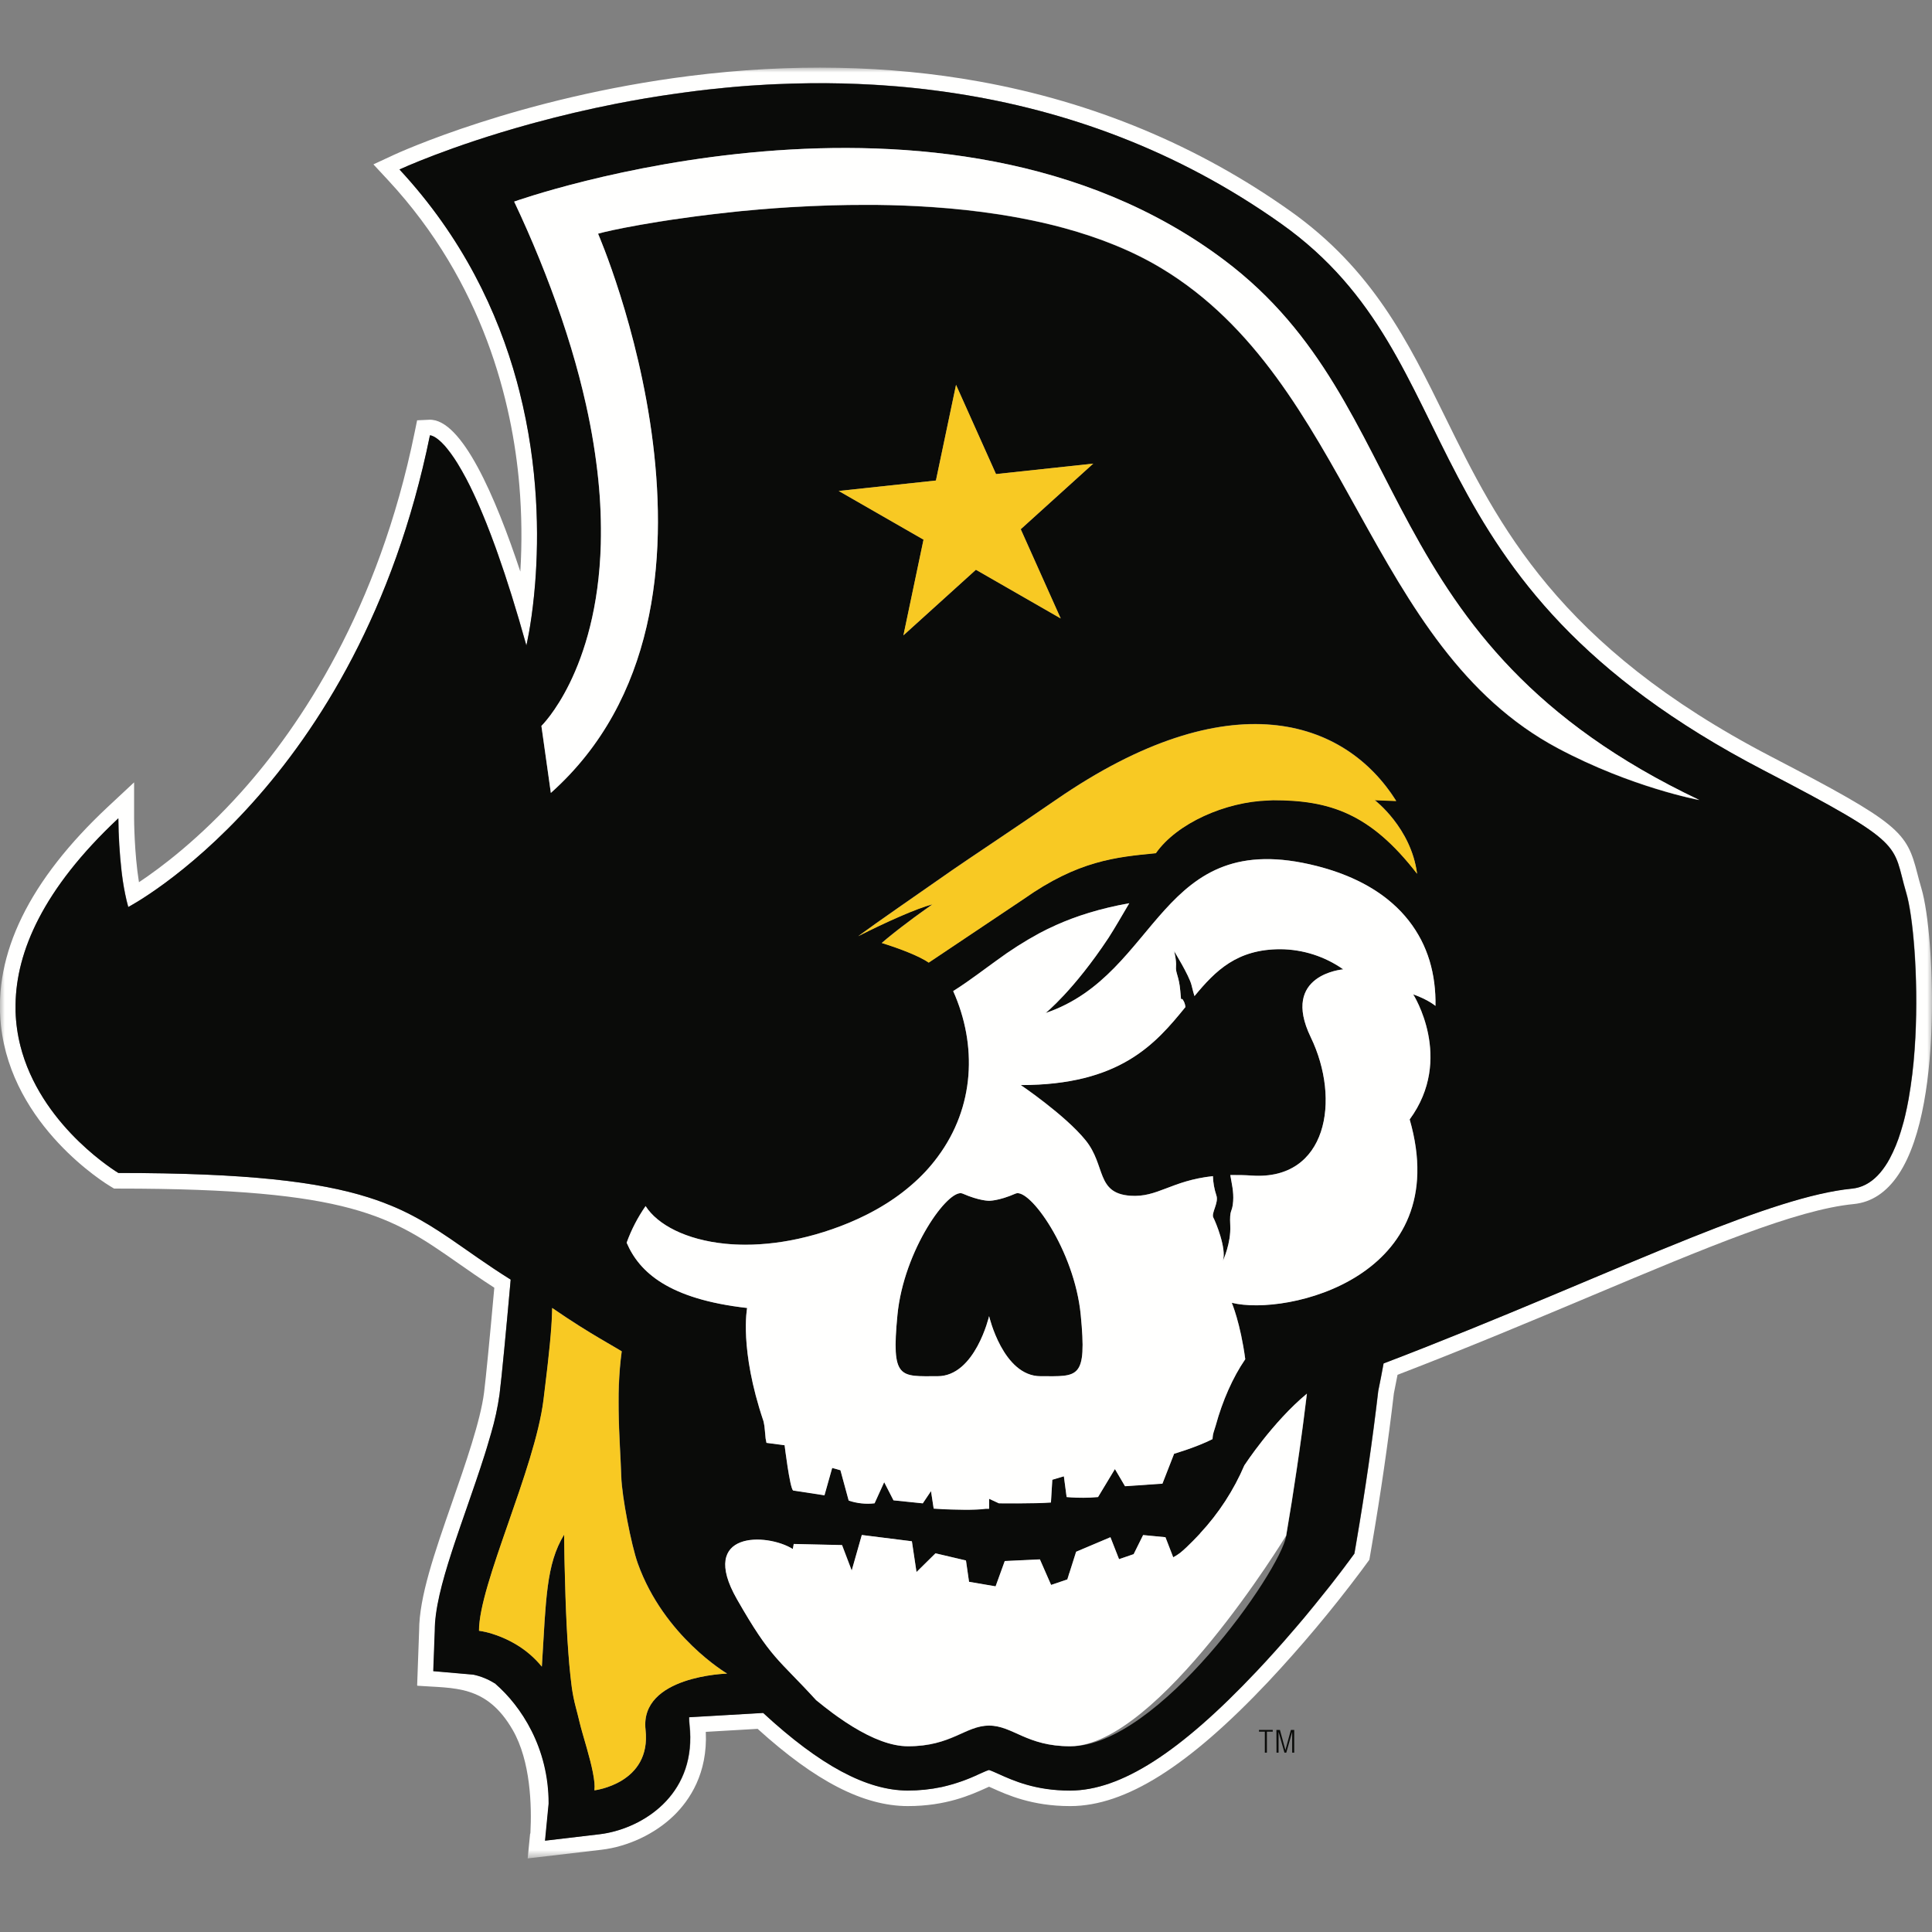 <?xml version="1.0" encoding="UTF-8"?>
<svg xmlns="http://www.w3.org/2000/svg" xmlns:xlink="http://www.w3.org/1999/xlink" width="200px" height="200px" viewBox="0 0 200 200" version="1.1">
  <rect x="0" y="0" width="200" height="200" fill="#808080" stroke="none"/>
  <title>southwestern-tx_BGL</title>
  <defs>
    <polygon id="path-1" points="0 0 200 0 200 185.376 0 185.376"></polygon>
  </defs>
  <g id="southwestern-tx_BGL" stroke="none" stroke-width="1" fill="none" fill-rule="evenodd">
    <g id="southwestern-tx" transform="translate(0, 7)">
      <polyline id="Fill-1" fill="#0A0B09" points="130.935 172.259 130.329 172.259 130.329 172.081 131.754 172.081 131.754 172.259 131.148 172.259 131.148 174.435 130.935 174.435 130.935 172.259"></polyline>
      <polyline id="Fill-2" fill="#0A0B09" points="132.134 172.081 132.498 172.081 133.065 174.17 133.632 172.081 133.977 172.081 133.977 174.435 133.766 174.435 133.766 172.28 133.157 174.435 132.966 174.435 132.357 172.28 132.357 174.435 132.144 174.435 132.134 172.081"></polyline>
      <g id="Group-7">
        <mask id="mask-2" fill="white">
          <use xlink:href="#path-1"></use>
        </mask>
        <g id="Clip-4"></g>
        <path d="M64.358,132.889 C64.277,133.481 64.214,134.073 64.166,134.659 C64.213,134.07 64.277,133.481 64.358,132.889" id="Fill-3" fill="#FFFFFE" mask="url(#mask-2)"></path>
        <path d="M198.294,100.373 C198.27,100.808 198.244,101.244 198.212,101.679 C198.095,103.375 197.889,105.064 197.597,106.739 C197.489,107.34 197.367,107.928 197.233,108.495 C197.187,108.684 197.142,108.872 197.094,109.056 C196.998,109.425 196.895,109.784 196.781,110.134 C196.489,111.108 196.103,112.05 195.625,112.947 C195.348,113.462 195.019,113.948 194.642,114.395 C194.553,114.5 194.461,114.598 194.367,114.694 C193.62,115.456 192.747,115.93 191.732,116.028 C187.607,116.43 182.012,118.341 175.185,121.064 C166.406,124.566 155.589,129.413 143.243,134.126 C143.071,135.076 142.887,136.025 142.692,136.973 C142.101,142.033 141.332,147.338 140.406,152.746 L140.223,153.812 L139.582,154.683 L139.554,154.721 L139.434,154.877 L139.234,155.165 C139.11,155.321 138.956,155.534 138.774,155.771 C138.653,155.927 138.518,156.105 138.371,156.293 C138.224,156.48 138.068,156.685 137.903,156.901 L137.64,157.235 C137.19,157.806 136.67,158.456 136.093,159.162 C135.746,159.585 135.381,160.029 134.999,160.49 C134.741,160.803 134.475,161.115 134.202,161.428 C133.791,161.909 133.364,162.403 132.923,162.907 C132.627,163.242 132.326,163.582 132.018,163.925 C131.402,164.611 130.768,165.308 130.104,166.006 C122.172,174.414 116.04,178.336 110.823,178.35 L110.776,178.35 C107.204,178.35 104.915,177.319 103.398,176.632 C103.06,176.475 102.608,176.277 102.402,176.217 C102.202,176.283 102.006,176.361 101.815,176.45 L101.404,176.632 C100.16,177.227 98.853,177.68 97.508,177.983 C96.348,178.229 95.165,178.35 93.98,178.347 C89.748,178.336 84.925,175.76 79.029,170.314 L71.36,170.759 C71.36,170.808 71.36,170.861 71.36,170.916 C71.36,171.088 71.372,171.295 71.399,171.541 C72.171,178.488 67,181.932 62.895,182.743 C62.622,182.798 62.353,182.84 62.092,182.871 L56.445,183.537 L56.818,179.691 C56.828,173.9 53.953,169.592 51.32,167.309 L51.32,167.287 L51.235,167.25 C50.558,166.82 49.809,166.515 49.024,166.35 L44.876,165.989 L45.032,161.804 C45.032,159.601 45.757,156.827 46.787,153.652 C46.88,153.363 46.977,153.071 47.074,152.776 C47.468,151.594 47.898,150.361 48.341,149.086 C48.966,147.303 49.616,145.416 50.192,143.602 C50.273,143.342 50.348,143.084 50.432,142.828 C50.588,142.317 50.737,141.812 50.874,141.322 C51.248,140.016 51.528,138.685 51.712,137.339 C51.954,135.392 52.406,130.595 52.865,125.463 C50.388,123.915 48.457,122.486 46.574,121.205 C46.198,120.949 45.822,120.699 45.446,120.455 C44.821,120.049 44.185,119.658 43.527,119.288 C43.263,119.14 42.996,118.994 42.724,118.85 C42.044,118.494 41.332,118.156 40.569,117.838 C40.264,117.711 39.952,117.586 39.632,117.466 C39.149,117.285 38.644,117.111 38.116,116.944 C33.006,115.333 25.589,114.423 12.257,114.423 C12.257,114.423 4.675,109.906 2.305,101.96 C2.239,101.74 2.178,101.517 2.12,101.29 C1.821,100.118 1.651,98.916 1.614,97.707 C1.607,97.455 1.604,97.202 1.614,96.944 C1.697,91.557 4.4,85.069 12.263,77.712 C12.279,79.54 12.389,81.365 12.594,83.181 L12.641,83.567 C12.752,84.452 12.908,85.331 13.11,86.2 C13.166,86.438 13.225,86.669 13.289,86.892 C13.289,86.892 37.081,74.506 44.515,38.066 C44.515,38.066 45.058,38.041 46.06,39.16 C46.144,39.254 46.23,39.355 46.319,39.472 C46.544,39.749 46.788,40.079 47.052,40.474 C47.156,40.633 47.264,40.801 47.376,40.98 C47.995,41.999 48.555,43.052 49.052,44.135 C49.261,44.574 49.472,45.045 49.687,45.549 C49.901,46.054 50.125,46.593 50.357,47.168 C50.663,47.935 50.98,48.768 51.306,49.668 C51.387,49.894 51.469,50.125 51.551,50.359 C52.462,52.934 53.446,56.05 54.498,59.817 C54.498,59.817 54.975,57.852 55.301,54.564 C55.341,54.176 55.377,53.772 55.409,53.35 C55.792,48.492 55.767,41.351 53.782,33.519 C53.697,33.178 53.607,32.837 53.514,32.494 C51.545,25.29 47.888,17.571 41.363,10.544 C41.363,10.544 46.527,8.141 54.893,5.828 L55.518,5.66 C58.018,4.985 60.776,4.322 63.761,3.735 C64.258,3.638 64.763,3.541 65.272,3.449 C66.291,3.261 67.332,3.085 68.397,2.919 C69.196,2.796 70.007,2.679 70.829,2.569 C71.65,2.46 72.483,2.356 73.329,2.256 C73.891,2.194 74.458,2.136 75.03,2.081 C75.602,2.027 76.179,1.975 76.762,1.925 C77.051,1.902 77.343,1.88 77.635,1.859 C78.222,1.819 78.811,1.782 79.404,1.75 C79.701,1.734 79.999,1.719 80.298,1.706 C80.895,1.678 81.496,1.656 82.101,1.641 C82.706,1.625 83.315,1.614 83.926,1.606 C86.069,1.587 88.249,1.639 90.467,1.763 L91.417,1.824 C92.37,1.888 93.329,1.968 94.294,2.064 C95.259,2.16 96.222,2.278 97.183,2.417 C97.831,2.503 98.481,2.597 99.133,2.699 C110.212,4.43 121.747,8.438 132.616,16.152 C152.847,30.505 144.617,53.008 182.583,72.748 C197.564,80.536 195.817,80.3 197.347,85.405 C198.041,87.708 198.62,94.052 198.294,100.373 Z M198.895,84.934 L198.895,84.934 C198.728,84.378 198.605,83.895 198.484,83.428 C197.37,79.093 196.712,78.271 183.327,71.313 C161.239,59.827 155.066,47.278 149.622,36.205 C145.751,28.331 142.093,20.892 133.552,14.834 C124.021,8.074 113.198,3.567 101.379,1.438 C91.95,-0.261 81.87,-0.455 71.436,0.858 C53.689,3.091 41.193,8.835 40.669,9.079 L38.655,10.016 L40.168,11.644 C50.091,22.332 53.035,34.721 53.762,43.23 C54.012,46.204 54.046,49.192 53.864,52.17 C51.299,44.443 47.805,36.313 44.43,36.452 L43.18,36.51 L42.927,37.744 C39.177,56.131 31.119,68.121 25.02,74.942 C20.645,79.833 16.624,82.84 14.385,84.327 C13.891,81.245 13.882,77.764 13.882,77.715 L13.882,73.99 L11.153,76.535 C3.019,84.151 -0.702,91.761 0.097,99.151 C1.228,109.62 11.014,115.566 11.432,115.814 L11.813,116.042 L12.258,116.042 C36.375,116.042 40.524,118.941 47.398,123.743 C48.571,124.563 49.779,125.407 51.171,126.304 C50.682,131.724 50.309,135.553 50.112,137.14 C49.754,140.033 48.179,144.561 46.787,148.564 C44.968,153.791 43.397,158.307 43.388,161.784 L43.183,167.476 L43.211,167.467 L43.191,167.506 C46.988,167.792 50.357,167.362 53.079,172.092 C54.928,175.302 55.059,179.929 54.907,182.774 L54.875,182.841 L54.626,185.385 L62.266,184.485 C65.002,184.162 67.794,182.848 69.735,180.969 C71.399,179.358 73.266,176.574 73.063,172.281 L78.429,171.969 C84.436,177.411 89.383,179.955 93.97,179.966 C97.944,179.966 100.518,178.802 102.055,178.108 L102.388,177.96 L102.723,178.108 C104.263,178.804 106.845,179.968 110.764,179.966 L110.815,179.966 C116.512,179.952 123.003,175.867 131.268,167.115 C134.683,163.471 137.895,159.642 140.889,155.643 L141.756,154.463 L142.003,153.019 C142.931,147.602 143.703,142.291 144.294,137.237 C144.422,136.612 144.547,135.987 144.672,135.319 C151.964,132.517 158.763,129.659 164.787,127.126 C176.621,122.151 185.968,118.219 191.893,117.644 C193.728,117.466 195.286,116.441 196.523,114.597 C199.119,110.731 199.831,103.853 199.972,98.763 C200.122,93.421 199.658,87.478 198.895,84.934 L198.895,84.934 Z" id="Fill-5" fill="#FFFFFE" mask="url(#mask-2)"></path>
        <path d="M161.282,70.48 C141.518,59.967 139.751,32.55 120.239,20.79 C117.236,18.981 113.822,17.626 110.187,16.631 C109.458,16.432 108.723,16.247 107.982,16.077 C107.242,15.908 106.491,15.751 105.732,15.609 C104.976,15.463 104.214,15.331 103.448,15.213 C101.149,14.856 98.811,14.609 96.477,14.449 C94.527,14.313 92.589,14.243 90.67,14.22 C90.287,14.22 89.905,14.22 89.523,14.22 C88.38,14.22 87.245,14.235 86.128,14.267 C85.384,14.286 84.647,14.313 83.917,14.348 C83.186,14.382 82.467,14.42 81.757,14.462 C80.692,14.528 79.65,14.603 78.632,14.69 C77.956,14.746 77.293,14.807 76.643,14.871 C75.668,14.967 74.724,15.07 73.818,15.184 C73.212,15.253 72.624,15.326 72.054,15.403 C71.199,15.515 70.383,15.629 69.611,15.743 C69.099,15.82 68.605,15.897 68.132,15.973 C65.535,16.39 63.591,16.785 62.55,17.035 C62.267,17.104 62.052,17.16 61.908,17.204 C61.908,17.204 78.695,55.753 57.022,75.088 L56.039,68.155 C56.039,68.155 61.83,62.574 62.187,49.332 C62.243,47.105 62.157,44.876 61.93,42.659 C61.808,41.455 61.642,40.205 61.433,38.908 C61.223,37.611 60.963,36.264 60.651,34.866 C60.443,33.935 60.212,32.982 59.958,32.008 C59.703,31.034 59.422,30.037 59.114,29.017 C58.801,27.996 58.467,26.955 58.111,25.892 C56.707,21.797 55.076,17.784 53.226,13.871 C53.226,13.871 97.585,-2.011 126.755,19.942 C146.975,35.16 141.415,59.445 175.914,75.834 C175.914,75.834 168.934,74.553 161.282,70.48 Z M109.803,57.022 L101.026,51.981 L93.525,58.772 L95.606,48.865 L86.823,43.824 L96.886,42.743 L98.969,32.838 L103.107,42.076 L113.172,40.994 L105.671,47.784 L109.803,57.022 Z M146.697,83.442 C141.853,77.165 137.634,75.824 131.776,75.824 C131.604,75.824 131.449,75.848 131.28,75.853 C126.879,75.985 121.838,78.196 119.655,81.309 C115.519,81.711 111.611,82.07 105.962,86.061 C102.74,88.21 99.379,90.463 96.142,92.636 C95.205,91.991 93.225,91.211 91.278,90.605 C91.633,90.292 92.008,89.989 92.388,89.686 C92.544,89.564 92.691,89.444 92.844,89.325 L93.297,88.974 C93.597,88.744 93.892,88.522 94.175,88.311 L94.588,87.999 L94.977,87.716 L95.16,87.583 L95.8,87.124 L95.933,87.03 L96.341,86.738 C96.464,86.649 96.525,86.603 96.51,86.606 C94.894,87.03 91.731,88.435 88.839,89.903 C91.122,88.233 94.209,86.119 98.569,83.072 C99.975,82.086 105.19,78.634 109.321,75.784 C127.302,63.377 139.24,67.457 144.537,75.898 L142.31,75.81 C142.31,75.81 146.092,78.686 146.697,83.442 Z M148.605,97.126 C148.605,97.126 147.903,96.501 146.295,95.924 C146.295,95.924 150.555,102.581 145.933,108.876 C150.65,125.212 133.173,129.277 127.518,127.855 C127.518,127.855 128.413,129.957 128.913,133.7 C128.904,133.715 128.893,133.728 128.883,133.743 C127.633,135.554 126.557,137.992 125.857,140.558 C125.644,141.216 125.558,141.449 125.544,141.725 C125.533,141.78 125.535,141.914 125.524,141.969 C123.881,142.806 121.549,143.484 121.549,143.484 L120.334,146.571 L116.459,146.836 L115.415,145.06 L113.667,147.96 C113.132,148.008 112.614,148.027 112.154,148.028 C111.145,148.028 110.415,147.96 110.415,147.96 L110.131,145.81 L108.934,146.167 L108.792,148.524 C107.024,148.653 103.405,148.607 103.405,148.607 L102.391,148.138 L102.391,149.174 L102.027,149.174 C101.91,149.188 101.787,149.202 101.658,149.213 L101.463,149.229 C101.263,149.243 101.052,149.252 100.838,149.26 L100.401,149.271 L99.73,149.271 C99.282,149.271 98.839,149.258 98.435,149.246 L98.044,149.23 L97.861,149.222 L97.524,149.207 C96.996,149.18 96.653,149.157 96.653,149.157 L96.375,147.352 L95.524,148.619 L92.492,148.307 L91.522,146.421 L90.527,148.608 C89.624,148.712 88.709,148.615 87.848,148.325 L86.994,145.185 L86.139,144.945 L85.34,147.778 L82.092,147.282 C81.749,146.997 81.214,142.594 81.214,142.594 C81.214,142.594 80.048,142.448 79.338,142.352 C79.309,142.195 79.282,142.05 79.249,141.898 C79.198,141.252 79.137,140.778 79.124,140.605 C79.07,140.269 79.023,140.094 79.023,140.094 C76.502,132.626 77.338,128.396 77.338,128.396 C69.225,127.479 66.174,124.69 64.867,121.638 C65.352,120.295 66.012,119.021 66.828,117.849 C68.061,119.782 71.019,121.338 75.057,121.744 C75.73,121.811 76.434,121.847 77.163,121.847 C77.407,121.847 77.654,121.847 77.902,121.836 C78.949,121.801 79.993,121.7 81.028,121.536 C81.569,121.451 82.12,121.347 82.681,121.224 C83.853,120.964 85.008,120.636 86.142,120.241 C87.344,119.827 88.517,119.335 89.655,118.767 C90.374,118.406 91.056,118.023 91.7,117.619 C92.922,116.859 94.063,115.975 95.105,114.981 C95.351,114.744 95.588,114.503 95.816,114.259 C96.261,113.78 96.678,113.276 97.066,112.75 C100.904,107.593 101.171,101.187 98.671,95.591 C99.14,95.291 99.608,94.985 100.055,94.671 C100.807,94.149 101.535,93.611 102.272,93.072 C102.568,92.857 102.865,92.639 103.163,92.424 C104.572,91.381 106.052,90.438 107.592,89.602 C108.146,89.306 108.729,89.021 109.345,88.747 C111.4,87.835 113.836,87.052 116.898,86.5 C116.522,87.134 116.161,87.75 115.804,88.36 C115.448,88.969 115.101,89.538 114.753,90.079 C111.135,95.548 108.238,97.865 108.238,97.865 C120.148,93.835 119.891,78.469 136.313,82.648 C139.362,83.43 141.782,84.613 143.64,86.1 C143.978,86.371 144.297,86.652 144.598,86.941 C144.9,87.23 145.181,87.53 145.447,87.836 C145.967,88.439 146.429,89.089 146.826,89.779 C147.023,90.118 147.202,90.464 147.364,90.816 C147.527,91.168 147.677,91.529 147.8,91.894 C147.866,92.077 147.925,92.26 147.983,92.446 C148.209,93.193 148.373,93.958 148.473,94.732 C148.576,95.523 148.62,96.321 148.605,97.119 L148.605,97.126 Z M135.252,137.664 C135.163,138.393 135.067,139.157 134.965,139.955 C134.896,140.484 134.823,141.03 134.748,141.587 C134.673,142.145 134.591,142.717 134.509,143.306 C134.426,143.895 134.338,144.489 134.248,145.1 C133.935,147.241 133.57,149.535 133.154,151.983 C132.529,155.655 119.905,173.756 110.809,173.78 C106.288,173.791 104.851,171.641 102.401,171.641 C99.95,171.641 98.511,173.791 93.991,173.78 C92.284,173.78 90.336,172.999 88.295,171.759 C87.786,171.447 87.27,171.106 86.751,170.739 C86.578,170.617 86.405,170.492 86.231,170.364 C85.654,169.941 85.075,169.481 84.495,169.005 C80.528,164.661 79.856,164.786 76.302,158.56 C72.254,151.477 79.396,151.685 82.084,153.363 L82.096,153.291 L82.179,152.84 L87.179,152.954 L88.181,155.588 L89.214,151.902 L94.395,152.551 L94.874,155.735 L96.839,153.798 L99.996,154.54 L100.285,156.601 L100.305,156.757 L103.057,157.226 L104.005,154.607 L107.643,154.435 L108.801,157.076 L110.481,156.505 L110.618,156.073 C110.628,156.03 110.637,155.987 110.65,155.946 C110.662,155.905 110.678,155.865 110.698,155.827 L111.392,153.64 L114.95,152.13 L115.84,154.402 L117.353,153.883 L118.334,151.907 L120.645,152.13 L121.449,154.208 C121.697,154.077 121.935,153.925 122.16,153.755 C122.952,153.13 124.242,151.74 124.242,151.74 L124.232,151.74 C126.164,149.663 127.721,147.267 128.833,144.658 C128.833,144.658 128.833,144.669 128.833,144.674 C128.833,144.678 131.726,140.236 135.299,137.284 L135.252,137.664 Z M66.831,172.056 C67.457,177.633 61.541,178.33 61.541,178.33 C61.567,178.064 61.567,177.797 61.541,177.532 C61.403,176.175 60.933,174.58 60.33,172.495 C60.173,171.952 60.076,171.577 59.978,171.178 C59.953,171.078 59.928,170.977 59.903,170.866 C59.878,170.755 59.85,170.65 59.82,170.533 C59.79,170.416 59.759,170.291 59.723,170.155 C59.687,170.019 59.651,169.873 59.609,169.716 C59.436,169.061 59.302,168.395 59.206,167.725 C59.148,167.319 59.094,166.878 59.05,166.411 C58.973,165.711 58.906,164.95 58.848,164.154 C58.709,162.296 58.612,160.238 58.545,158.277 C58.508,157.156 58.478,156.066 58.456,155.062 C58.445,154.558 58.436,154.077 58.428,153.626 C58.417,152.968 58.411,152.376 58.404,151.861 C56.529,154.94 56.529,158.542 56.097,165.525 C55.346,164.606 54.44,163.826 53.42,163.221 C53.239,163.114 53.057,163.012 52.879,162.92 C52.264,162.598 51.62,162.332 50.957,162.126 C50.513,161.985 50.058,161.881 49.596,161.814 C49.596,156.999 55.386,145.069 56.273,137.906 C56.429,136.683 56.553,135.615 56.661,134.675 C56.687,134.439 56.714,134.206 56.737,133.992 C56.811,133.334 56.873,132.742 56.926,132.206 C57.065,130.777 57.136,129.741 57.159,128.868 L57.172,128.399 C59.286,129.852 60.869,130.824 62.091,131.546 L62.855,131.995 L63.522,132.384 C63.73,132.506 63.924,132.62 64.105,132.729 L64.369,132.885 C64.288,133.478 64.225,134.07 64.177,134.656 C64.153,134.95 64.133,135.243 64.116,135.534 C64.08,136.117 64.059,136.695 64.049,137.268 C64.038,137.842 64.036,138.408 64.049,138.965 C64.078,141.48 64.258,143.839 64.324,145.896 C64.388,147.908 65.35,152.927 66.027,154.827 C68.736,162.41 75.28,166.244 75.28,166.244 C75.28,166.244 66.213,166.479 66.831,172.056 Z M182.583,72.748 C144.612,53.008 152.847,30.505 132.616,16.152 C121.747,8.438 110.212,4.43 99.133,2.699 C98.481,2.595 97.831,2.501 97.183,2.417 C96.209,2.288 95.241,2.175 94.278,2.078 C93.316,1.982 92.357,1.901 91.402,1.838 L90.452,1.777 C88.236,1.649 86.055,1.596 83.911,1.62 C83.298,1.627 82.69,1.638 82.085,1.655 C81.481,1.671 80.88,1.693 80.282,1.719 C79.984,1.732 79.685,1.747 79.388,1.763 C78.795,1.794 78.205,1.83 77.62,1.872 C77.327,1.892 77.035,1.914 76.746,1.938 C76.165,1.982 75.588,2.035 75.015,2.094 C74.442,2.153 73.875,2.212 73.313,2.269 C72.468,2.361 71.635,2.464 70.813,2.582 C69.991,2.699 69.18,2.808 68.382,2.932 C67.316,3.097 66.274,3.274 65.256,3.461 C64.747,3.553 64.242,3.65 63.745,3.747 C60.761,4.335 57.997,4.997 55.503,5.672 L54.878,5.841 C46.516,8.141 41.352,10.544 41.352,10.544 C47.876,17.576 51.534,25.29 53.503,32.494 C53.596,32.836 53.686,33.177 53.771,33.519 C55.756,41.351 55.781,48.492 55.398,53.35 C55.366,53.772 55.33,54.176 55.29,54.564 C54.964,57.845 54.487,59.817 54.487,59.817 C53.435,56.05 52.456,52.934 51.54,50.359 C51.458,50.125 51.376,49.894 51.295,49.668 C50.969,48.768 50.652,47.935 50.346,47.168 C50.117,46.593 49.894,46.054 49.676,45.549 C49.458,45.045 49.247,44.574 49.041,44.135 C48.544,43.052 47.985,41.999 47.365,40.98 C47.254,40.801 47.146,40.633 47.041,40.474 C46.777,40.079 46.533,39.749 46.308,39.472 C46.219,39.362 46.133,39.26 46.049,39.16 C45.047,38.035 44.504,38.066 44.504,38.066 C37.07,74.507 13.272,86.894 13.272,86.894 C13.208,86.67 13.149,86.439 13.093,86.202 C12.891,85.333 12.735,84.454 12.624,83.569 L12.577,83.183 C12.372,81.367 12.262,79.541 12.246,77.714 C4.395,85.077 1.692,91.568 1.609,96.948 C1.609,97.205 1.609,97.458 1.609,97.71 C1.647,98.919 1.816,100.121 2.115,101.293 C2.173,101.52 2.234,101.743 2.3,101.963 C4.678,109.909 12.258,114.427 12.258,114.427 C25.59,114.427 33.008,115.336 38.117,116.947 C38.646,117.113 39.151,117.287 39.633,117.469 C39.955,117.589 40.268,117.714 40.571,117.841 C41.333,118.153 42.046,118.497 42.725,118.853 C42.997,118.997 43.265,119.143 43.529,119.291 C44.186,119.661 44.819,120.052 45.447,120.458 C45.823,120.702 46.2,120.952 46.576,121.208 C48.459,122.49 50.39,123.918 52.867,125.466 C52.407,130.595 51.956,135.392 51.713,137.342 C51.52,138.692 51.229,140.026 50.845,141.334 C50.707,141.825 50.559,142.33 50.402,142.841 C50.324,143.097 50.246,143.355 50.162,143.614 C49.587,145.428 48.93,147.316 48.312,149.099 C47.868,150.374 47.438,151.607 47.044,152.788 C46.948,153.083 46.851,153.376 46.757,153.665 C45.727,156.84 45.002,159.613 45.002,161.817 L44.846,166.001 L48.995,166.362 C49.779,166.528 50.528,166.833 51.206,167.262 L51.29,167.3 L51.29,167.322 C53.923,169.605 56.798,173.913 56.789,179.704 L56.415,183.549 L62.062,182.883 C62.323,182.852 62.592,182.81 62.866,182.755 C66.971,181.944 72.141,178.5 71.369,171.553 C71.343,171.303 71.332,171.095 71.33,170.928 C71.33,170.872 71.33,170.819 71.33,170.772 L78.999,170.327 C84.895,175.772 89.719,178.349 93.95,178.36 C95.136,178.363 96.318,178.241 97.478,177.996 C98.824,177.693 100.13,177.239 101.374,176.644 L101.785,176.463 C101.976,176.374 102.172,176.296 102.372,176.23 C102.579,176.289 103.03,176.493 103.368,176.644 C104.885,177.328 107.174,178.363 110.746,178.363 L110.793,178.363 C116.015,178.349 122.142,174.427 130.074,166.018 C130.733,165.32 131.373,164.623 131.988,163.937 C132.301,163.595 132.598,163.254 132.893,162.92 C133.336,162.415 133.762,161.921 134.173,161.44 C134.447,161.12 134.712,160.807 134.97,160.503 C135.355,160.042 135.72,159.598 136.063,159.174 C136.64,158.468 137.157,157.818 137.61,157.248 L137.873,156.913 C138.043,156.698 138.199,156.495 138.342,156.305 C138.489,156.118 138.623,155.943 138.745,155.784 C138.926,155.546 139.081,155.341 139.204,155.177 L139.41,154.902 L139.531,154.746 L139.559,154.709 L140.2,153.837 L140.382,152.771 C141.309,147.363 142.078,142.058 142.668,136.998 C142.864,136.051 143.048,135.102 143.22,134.151 C155.564,129.439 166.383,124.591 175.161,121.09 C181.988,118.366 187.584,116.455 191.709,116.053 C192.723,115.955 193.597,115.481 194.343,114.719 C194.437,114.624 194.529,114.525 194.618,114.42 C194.995,113.973 195.325,113.487 195.601,112.972 C196.08,112.075 196.465,111.133 196.758,110.159 C196.865,109.809 196.969,109.45 197.07,109.081 C197.119,108.897 197.164,108.709 197.209,108.52 C197.344,107.953 197.466,107.365 197.573,106.764 C197.866,105.089 198.072,103.4 198.189,101.704 C198.22,101.27 198.247,100.834 198.27,100.398 C198.597,94.077 198.017,87.733 197.323,85.424 C195.817,80.3 197.564,80.536 182.583,72.748 L182.583,72.748 Z" id="Fill-6" fill="#0A0B09" mask="url(#mask-2)"></path>
      </g>
      <path d="M105.129,116.56 C103.401,117.321 102.391,117.305 102.391,117.305 C102.391,117.305 101.38,117.321 99.652,116.56 C98.216,115.925 93.558,122.405 92.903,129.121 C92.249,135.837 93.163,135.465 97.057,135.465 C100.951,135.465 102.391,129.246 102.391,129.246 C102.391,129.246 103.83,135.465 107.724,135.465 C111.618,135.465 112.526,135.839 111.878,129.121 C111.229,122.404 106.559,115.925 105.129,116.56" id="Fill-8" fill="#0A0B09"></path>
      <path d="M139.045,93.343 C137.139,92.001 134.869,91.272 132.538,91.255 C128.06,91.255 125.843,93.452 123.647,96.108 C123.538,95.768 123.531,95.682 123.335,94.951 C123.077,93.947 121.541,91.46 121.541,91.46 C121.541,91.46 121.792,92.385 121.733,93.055 C121.674,93.725 122.045,94.032 122.178,95.576 C122.311,97.119 122.2,95.951 122.55,96.669 C122.637,96.85 122.69,97.046 122.706,97.246 C119.609,101.077 115.934,105.318 105.673,105.318 C105.673,105.318 110.29,108.443 112.392,111.047 C114.493,113.65 113.442,116.516 117.009,116.777 C119.842,116.983 121.228,115.225 125.564,114.745 C125.585,115.422 125.704,116.092 125.919,116.735 C126.194,117.494 125.361,118.58 125.607,119.036 C125.852,119.492 126.988,122.244 126.604,123.493 C126.604,123.493 127.449,121.696 127.358,119.861 C127.268,118.027 127.561,118.644 127.658,117.349 C127.732,116.361 127.502,115.474 127.363,114.636 C128.049,114.623 128.783,114.636 129.604,114.688 C137.368,115.209 138.839,106.875 135.69,100.365 C132.541,93.855 139.045,93.343 139.045,93.343" id="Fill-9" fill="#0A0B09"></path>
      <path d="M109.321,75.803 C105.19,78.653 99.982,82.105 98.569,83.09 C94.21,86.138 91.122,88.247 88.839,89.922 C91.731,88.453 94.894,87.049 96.51,86.625 C96.525,86.625 96.464,86.667 96.341,86.756 L95.933,87.049 L95.8,87.142 L95.16,87.602 L94.977,87.735 L94.588,88.017 L94.175,88.33 C93.892,88.541 93.597,88.763 93.297,88.992 L92.844,89.344 C92.688,89.463 92.531,89.583 92.388,89.705 C92.008,90.008 91.633,90.316 91.278,90.624 C93.225,91.224 95.203,92.003 96.142,92.655 C99.379,90.482 102.74,88.228 105.962,86.08 C111.611,82.089 115.519,81.729 119.655,81.328 C121.842,78.211 126.879,76.004 131.28,75.871 C131.449,75.871 131.604,75.843 131.776,75.843 C137.64,75.843 141.848,77.184 146.697,83.461 C146.084,78.7 142.311,75.843 142.311,75.843 L144.537,75.931 C139.24,67.476 127.302,63.396 109.321,75.803" id="Fill-10" fill="#F8C923"></path>
      <polyline id="Fill-11" fill="#F8C923" points="103.107 42.076 98.968 32.838 96.886 42.743 86.823 43.824 95.6 48.865 93.519 58.772 101.026 51.981 109.803 57.022 105.665 47.784 113.172 40.994 103.107 42.076"></polyline>
      <g id="Group-15" transform="translate(49.581, 8.317)">
        <path d="M16.431,146.513 C15.754,144.618 14.791,139.594 14.727,137.581 C14.662,135.525 14.482,133.166 14.452,130.651 C14.445,130.094 14.452,129.526 14.452,128.954 C14.452,128.383 14.484,127.803 14.52,127.22 C14.537,126.929 14.557,126.636 14.58,126.342 C14.629,125.756 14.691,125.164 14.773,124.571 L14.509,124.415 C14.327,124.306 14.134,124.192 13.926,124.07 L13.259,123.681 L12.494,123.232 C11.272,122.51 9.682,121.538 7.575,120.085 L7.563,120.554 C7.539,121.427 7.469,122.463 7.33,123.892 C7.277,124.428 7.214,125.02 7.141,125.678 C7.118,125.898 7.091,126.125 7.064,126.361 C6.957,127.298 6.828,128.368 6.677,129.592 C5.789,136.76 8.88227173e-15,148.69 8.88227173e-15,153.5 C0.461,153.567 0.916,153.671 1.361,153.812 C2.024,154.018 2.668,154.284 3.283,154.606 C3.461,154.698 3.642,154.8 3.824,154.907 C4.846,155.514 5.754,156.293 6.507,157.214 C6.941,150.231 6.936,146.629 8.815,143.551 C8.815,144.068 8.827,144.657 8.838,145.315 C8.838,145.766 8.855,146.252 8.866,146.751 C8.888,147.755 8.918,148.845 8.955,149.966 C9.022,151.928 9.111,153.985 9.258,155.843 C9.316,156.639 9.383,157.406 9.46,158.1 C9.51,158.569 9.565,159.008 9.616,159.414 C9.712,160.084 9.846,160.75 10.019,161.405 C10.061,161.561 10.099,161.709 10.133,161.844 C10.168,161.978 10.201,162.105 10.23,162.222 C10.26,162.339 10.287,162.448 10.313,162.555 C10.34,162.661 10.363,162.761 10.388,162.867 C10.487,163.266 10.582,163.648 10.74,164.184 C11.343,166.269 11.813,167.864 11.951,169.221 C11.977,169.486 11.977,169.754 11.951,170.019 C11.951,170.019 17.86,169.322 17.242,163.745 C16.623,158.169 25.68,157.936 25.68,157.936 C25.68,157.936 19.14,154.096 16.431,146.513" id="Fill-12" fill="#F8C923"></path>
        <path d="M77.175,11.625 C48.004,-10.328 3.646,5.552 3.646,5.552 C5.499,9.465 7.132,13.479 8.538,17.573 C8.9,18.638 9.235,19.68 9.541,20.698 C9.847,21.717 10.129,22.714 10.385,23.689 C10.639,24.664 10.87,25.617 11.079,26.547 C11.391,27.943 11.652,29.291 11.86,30.59 C12.068,31.889 12.234,33.139 12.357,34.34 C12.585,36.553 12.672,38.779 12.618,41.003 C12.26,54.244 6.469,59.826 6.469,59.826 L7.444,66.762 C29.117,47.426 12.33,8.871 12.33,8.871 C12.474,8.828 12.69,8.771 12.973,8.702 C14.013,8.452 15.957,8.057 18.554,7.64 C19.027,7.564 19.52,7.487 20.034,7.41 C20.806,7.296 21.621,7.182 22.476,7.07 C23.048,6.995 23.636,6.922 24.24,6.851 C25.147,6.743 26.09,6.64 27.066,6.538 C27.716,6.474 28.379,6.413 29.055,6.357 C30.069,6.271 31.111,6.195 32.18,6.129 C32.891,6.085 33.611,6.047 34.339,6.015 C35.068,5.983 35.804,5.955 36.55,5.934 C37.668,5.902 38.802,5.885 39.946,5.887 C40.327,5.887 40.709,5.887 41.093,5.887 C43.012,5.907 44.954,5.977 46.899,6.11 C49.234,6.266 51.572,6.516 53.87,6.874 C54.636,6.993 55.397,7.125 56.155,7.27 C56.912,7.414 57.662,7.571 58.405,7.738 C59.147,7.909 59.882,8.094 60.61,8.292 C64.244,9.287 67.658,10.635 70.662,12.451 C90.174,24.211 91.941,51.628 111.705,62.141 C119.362,66.213 126.337,67.495 126.337,67.495 C91.835,51.128 97.394,26.841 77.175,11.625" id="Fill-14" fill="#FFFFFE"></path>
      </g>
      <path d="M135.687,100.374 C138.835,106.886 137.365,115.219 129.601,114.697 C128.78,114.642 128.038,114.633 127.36,114.645 C127.497,115.488 127.729,116.364 127.655,117.358 C127.558,118.653 127.263,118.038 127.355,119.871 C127.447,121.704 126.6,123.502 126.6,123.502 C126.985,122.252 125.847,119.503 125.603,119.046 C125.36,118.588 126.191,117.503 125.916,116.744 C125.701,116.102 125.581,115.432 125.561,114.755 C121.228,115.224 119.839,116.988 117.006,116.786 C113.439,116.525 114.489,113.661 112.389,111.056 C110.289,108.451 105.67,105.328 105.67,105.328 C115.934,105.328 119.606,101.082 122.714,97.255 C122.698,97.055 122.645,96.86 122.558,96.679 C122.208,95.96 122.317,97.127 122.186,95.585 C122.055,94.043 121.683,93.733 121.741,93.065 C121.799,92.396 121.549,91.469 121.549,91.469 C121.549,91.469 123.085,93.957 123.342,94.96 C123.531,95.691 123.538,95.777 123.655,96.118 C125.843,93.461 128.068,91.264 132.546,91.264 C134.876,91.28 137.146,92.007 139.053,93.347 C139.053,93.347 132.538,93.863 135.687,100.374 Z M107.724,135.465 C103.83,135.465 102.391,129.246 102.391,129.246 C102.391,129.246 100.951,135.465 97.057,135.465 C93.163,135.465 92.255,135.839 92.903,129.121 C93.552,122.404 98.216,115.925 99.652,116.56 C101.38,117.321 102.391,117.305 102.391,117.305 C102.391,117.305 103.401,117.321 105.129,116.56 C106.563,115.925 111.223,122.405 111.878,129.121 C112.532,135.837 111.617,135.465 107.724,135.465 Z M147.987,92.447 C147.93,92.261 147.87,92.078 147.805,91.896 C147.674,91.53 147.529,91.171 147.369,90.817 C147.212,90.466 147.028,90.119 146.831,89.78 C146.433,89.091 145.971,88.44 145.451,87.838 C145.186,87.525 144.903,87.231 144.603,86.942 C144.303,86.653 143.978,86.372 143.645,86.102 C141.787,84.614 139.367,83.426 136.318,82.65 C119.895,78.47 120.153,93.836 108.243,97.866 C108.243,97.866 111.14,95.544 114.758,90.08 C115.106,89.538 115.454,88.96 115.809,88.361 C116.164,87.763 116.526,87.136 116.903,86.502 C113.84,87.052 111.403,87.835 109.349,88.755 C108.734,89.028 108.151,89.314 107.596,89.61 C106.056,90.446 104.577,91.389 103.168,92.432 C102.869,92.647 102.573,92.864 102.277,93.08 C101.54,93.619 100.811,94.157 100.06,94.679 C99.608,94.991 99.149,95.304 98.675,95.599 C101.176,101.193 100.908,107.6 97.071,112.758 C96.683,113.284 96.265,113.788 95.821,114.267 C95.592,114.511 95.355,114.752 95.11,114.989 C94.068,115.983 92.927,116.867 91.705,117.627 C91.062,118.03 90.38,118.413 89.659,118.775 C88.522,119.343 87.348,119.835 86.147,120.249 C85.013,120.644 83.857,120.972 82.685,121.232 C82.125,121.356 81.574,121.46 81.032,121.544 C79.998,121.708 78.954,121.808 77.907,121.844 C77.659,121.844 77.412,121.855 77.168,121.855 C76.438,121.855 75.735,121.819 75.062,121.752 C71.024,121.346 68.066,119.789 66.833,117.856 C66.016,119.028 65.357,120.302 64.872,121.646 C66.178,124.697 69.23,127.487 77.343,128.404 C77.343,128.404 76.509,132.634 79.034,140.112 C79.034,140.112 79.081,140.287 79.135,140.623 C79.148,140.797 79.209,141.27 79.26,141.917 C79.293,142.073 79.32,142.219 79.349,142.37 C80.054,142.467 81.224,142.613 81.224,142.613 C81.224,142.613 81.76,147.019 82.103,147.3 L85.351,147.797 L86.15,144.964 L87.004,145.203 L87.859,148.344 C88.72,148.634 89.635,148.731 90.537,148.627 L91.533,146.439 L92.495,148.316 L95.527,148.628 L96.378,147.361 L96.655,149.177 C96.655,149.177 96.997,149.2 97.525,149.227 L97.863,149.243 L98.046,149.25 L98.436,149.266 C98.841,149.279 99.283,149.289 99.732,149.291 L100.402,149.291 L100.84,149.28 C101.055,149.28 101.266,149.263 101.465,149.249 L101.66,149.233 C101.788,149.222 101.912,149.208 102.029,149.194 L102.393,149.194 L102.393,148.158 L103.407,148.627 C103.407,148.627 107.026,148.674 108.793,148.544 L108.935,146.188 L110.132,145.83 L110.417,147.98 C110.417,147.98 111.146,148.053 112.156,148.049 C112.615,148.049 113.134,148.028 113.668,147.98 L115.417,145.08 L116.461,146.856 L120.336,146.591 L121.542,143.494 C121.542,143.494 123.875,142.816 125.517,141.978 C125.528,141.923 125.527,141.789 125.538,141.734 C125.56,141.458 125.645,141.225 125.85,140.567 C126.55,138.001 127.635,135.567 128.877,133.753 C128.886,133.737 128.897,133.725 128.907,133.709 C128.407,129.959 127.511,127.865 127.511,127.865 C133.166,129.287 150.637,125.221 145.926,108.886 C150.548,102.59 146.289,95.933 146.289,95.933 C147.897,96.507 148.598,97.135 148.598,97.135 C148.615,96.338 148.573,95.54 148.472,94.749 C148.374,93.97 148.212,93.2 147.987,92.447 L147.987,92.447 Z" id="Fill-16" fill="#FFFFFE"></path>
      <path d="M128.835,144.663 C128.835,144.663 128.835,144.652 128.835,144.647 C127.722,147.255 126.166,149.651 124.235,151.727 L124.246,151.727 C124.246,151.727 122.955,153.133 122.163,153.758 C121.938,153.929 121.701,154.08 121.452,154.212 L120.648,152.133 L118.337,151.91 L117.356,153.887 L115.844,154.406 L114.953,152.134 L111.403,153.635 L110.709,155.823 C110.689,155.861 110.673,155.9 110.66,155.941 C110.648,155.982 110.639,156.026 110.629,156.068 L110.492,156.501 L108.812,157.071 L107.652,154.424 L104.015,154.596 L103.066,157.215 L100.315,156.746 L100.294,156.59 L99.996,154.54 L96.843,153.799 L94.877,155.737 L94.399,152.552 L89.214,151.902 L88.165,155.577 L87.164,152.943 L82.164,152.829 L82.081,153.28 L82.068,153.352 C79.377,151.666 72.235,151.466 76.287,158.549 C79.84,164.768 80.506,164.643 84.479,168.994 C85.059,169.462 85.639,169.931 86.215,170.353 C86.389,170.481 86.563,170.606 86.736,170.728 C87.254,171.095 87.77,171.438 88.28,171.748 C90.32,172.999 92.269,173.764 93.975,173.769 C98.496,173.78 99.933,171.63 102.385,171.63 C104.837,171.63 106.273,173.78 110.793,173.769 C119.892,173.745 133.138,151.973 133.138,151.973 C133.555,149.529 133.92,147.234 134.232,145.089 C134.323,144.478 134.41,143.88 134.493,143.296 C134.576,142.711 134.656,142.138 134.732,141.577 C134.807,141.019 134.888,140.473 134.949,139.944 C135.053,139.148 135.149,138.384 135.237,137.653 L135.285,137.269 C131.727,140.225 128.835,144.663 128.835,144.663" id="Fill-17" fill="#FFFFFE"></path>
    </g>
  </g>
</svg>
